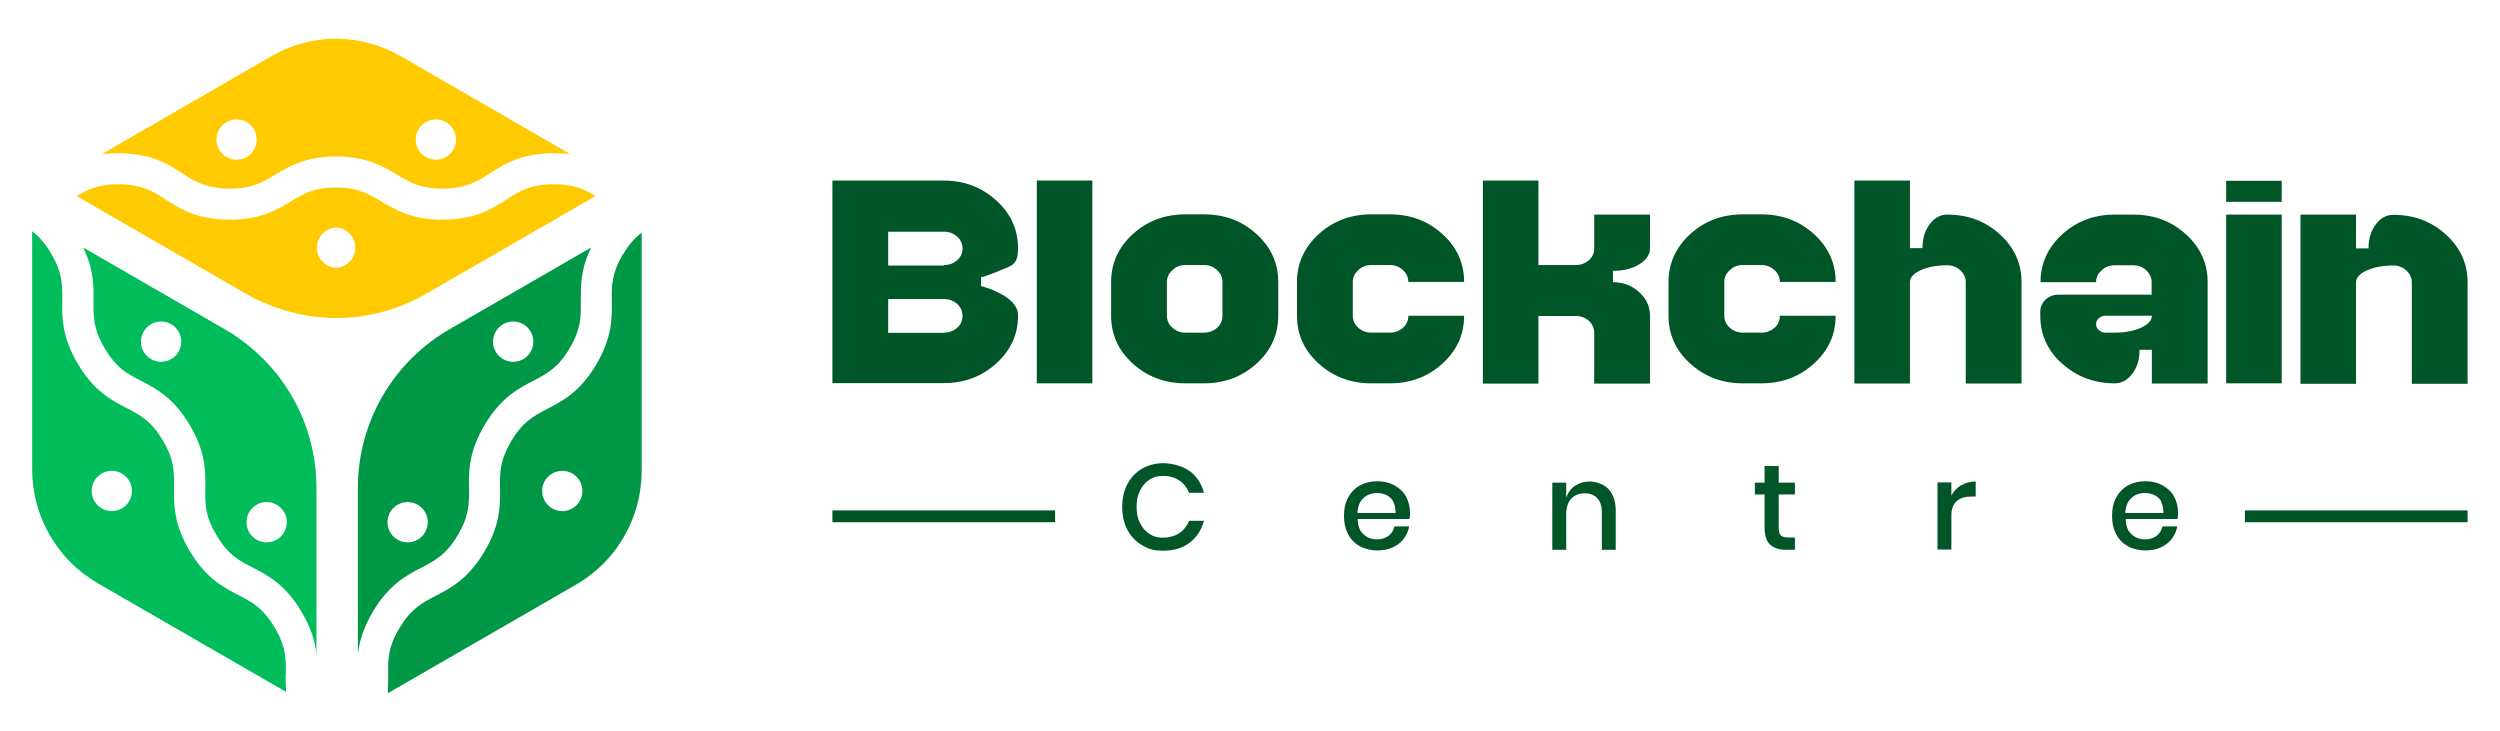 <?xml version="1.0" encoding="UTF-8"?>
<svg id="Layer_1" xmlns="http://www.w3.org/2000/svg" version="1.1" viewBox="0 0 1080 316">
  <!-- Generator: Adobe Illustrator 29.5.1, SVG Export Plug-In . SVG Version: 2.1.0 Build 141)  -->
  <defs>
    <style>
      .st0 {
        fill: #009846;
      }

      .st1 {
        fill: #00bc5b;
      }

      .st2 {
        fill: #ffcb00;
      }

      .st3 {
        fill: #015627;
      }
    </style>
  </defs>
  <g>
    <g>
      <path class="st2" d="M173.2,24.3c-8.7-5-18.3-7.5-28-7.6-9.7,0-19.3,2.6-28,7.6l-73.2,42.3c2.4-.3,5-.5,7.9-.4,13.7.2,20.7,4.7,26.9,8.7,5.6,3.6,10,6.4,19.9,6.6,9.9.1,14.4-2.5,20.1-6,6.2-3.7,13.3-7.9,26.4-7.9,13.2,0,20.2,4.2,26.4,7.9,5.7,3.4,10.2,6.1,20.1,6,9.8-.2,14.3-3,19.9-6.6,6.2-4,13.3-8.5,26.9-8.7,2.9,0,5.5.1,7.9.4l-73.2-42.3ZM102.2,69c-4.8,0-8.7-3.9-8.7-8.7s3.9-8.7,8.7-8.7,8.7,3.9,8.7,8.7-3.9,8.7-8.7,8.7ZM188.3,69c-4.8,0-8.7-3.9-8.7-8.7s3.9-8.7,8.7-8.7,8.7,3.9,8.7,8.7-3.9,8.7-8.7,8.7Z"/>
      <path class="st2" d="M238.7,79.6c-9.8.1-14.3,3-19.9,6.6-6.2,4-13.3,8.5-26.9,8.7-13.7.2-20.8-4.1-27.2-7.9-5.6-3.3-10.1-6-19.5-6-9.5,0-13.9,2.6-19.5,6-6.3,3.8-13.5,8.1-27.2,7.9-13.7-.2-20.7-4.7-26.9-8.7-5.6-3.6-10-6.4-19.9-6.6-9-.1-13.5,2.1-18.6,5.1l73,42.1c12.1,7,25.6,10.5,39.1,10.6,13.5,0,27-3.6,39.1-10.6l73-42.1c-5-3-9.6-5.2-18.6-5.1ZM145.2,115.7c-4.6-.2-8.3-4-8.3-8.7s3.7-8.5,8.3-8.7c4.6.2,8.3,4,8.3,8.7s-3.7,8.5-8.3,8.7Z"/>
    </g>
    <path class="st1" d="M97.2,142.3l-61.3-35.4c4.7,9.6,4.6,16.8,4.5,23.3,0,6.7-.2,11.9,4.9,20.4,5.1,8.5,9.7,10.9,15.6,13.9,6.5,3.4,14,7.2,21,19,7,11.7,6.9,20.1,6.8,27.5-.1,6.6-.2,11.9,4.9,20.3,5,8.5,9.7,10.9,15.6,13.9,6.5,3.4,14,7.2,21,19,4.3,7.2,5.9,13.1,6.5,18.4v-71.9c0-28.2-15-54.2-39.5-68.4ZM69.6,156.3c-4.8,0-8.7-3.9-8.7-8.7s3.9-8.7,8.7-8.7,8.7,3.9,8.7,8.7-3.9,8.7-8.7,8.7ZM115.2,234.3c-4.8,0-8.7-3.9-8.7-8.7s3.9-8.7,8.7-8.7,8.7,3.9,8.7,8.7-3.9,8.7-8.7,8.7Z"/>
    <path class="st1" d="M123.5,291.4c0-6.6.2-11.9-4.9-20.4-5.1-8.5-9.7-10.9-15.6-13.9-6.5-3.4-14-7.2-21-19-7-11.7-6.9-20.1-6.8-27.5,0-6.7.2-11.9-4.9-20.4-5-8.4-9.7-10.9-15.6-13.9-6.5-3.4-14-7.2-21-19-7-11.7-6.9-20.1-6.8-27.5,0-6.7.2-11.9-4.9-20.4-2.7-4.6-5.4-7.4-8.1-9.5v102.9c0,20.3,10.8,39,28.4,49.2l81.3,46.9c-.2-2.8-.2-5.4-.2-7.8ZM48.3,220.8c-4.8,0-8.7-3.9-8.7-8.7s3.9-8.7,8.7-8.7,8.7,3.9,8.7,8.7-3.9,8.7-8.7,8.7Z"/>
    <path class="st0" d="M255.4,106.9l-61.3,35.4c-24.4,14.1-39.5,40.2-39.5,68.4v71.9c.6-5.2,2.2-11.1,6.5-18.4,7-11.7,14.4-15.6,21-19,5.9-3.1,10.6-5.5,15.6-13.9,5-8.4,5-13.7,4.9-20.3-.1-7.4-.2-15.7,6.8-27.5,7-11.7,14.4-15.6,21-19,5.9-3.1,10.6-5.5,15.6-13.9,5-8.4,5-13.7,4.9-20.4,0-6.5-.2-13.7,4.5-23.3ZM176.1,234.3c-4.8,0-8.7-3.9-8.7-8.7s3.9-8.7,8.7-8.7,8.7,3.9,8.7,8.7-3.9,8.7-8.7,8.7ZM221.7,156.3c-4.8,0-8.7-3.9-8.7-8.7s3.9-8.7,8.7-8.7,8.7,3.9,8.7,8.7-3.9,8.7-8.7,8.7Z"/>
    <path class="st0" d="M269.2,109.7c-5,8.4-5,13.7-4.9,20.4.1,7.4.2,15.7-6.8,27.5-7,11.7-14.4,15.6-21,19-5.9,3.1-10.6,5.5-15.6,13.9-5,8.5-5,13.7-4.9,20.4.1,7.4.2,15.7-6.8,27.5-7,11.7-14.4,15.6-21,19-5.9,3.1-10.6,5.5-15.6,13.9-5.1,8.4-5,13.7-4.9,20.4,0,2.5,0,5-.2,7.8l81.3-46.9c17.6-10.1,28.4-28.9,28.4-49.2v-102.9c-2.8,2.1-5.4,4.9-8.1,9.5ZM242.9,220.8c-4.8,0-8.7-3.9-8.7-8.7s3.9-8.7,8.7-8.7,8.7,3.9,8.7,8.7-3.9,8.7-8.7,8.7Z"/>
  </g>
  <g>
    <g>
      <g>
        <path class="st3" d="M359.6,165.6v-87.6h48.1c8.8,0,16.4,2.9,22.7,8.6,6.3,5.7,9.4,12.6,9.4,20.6s-3.1,7.5-9.4,10.3c-2.1.9-4.3,1.7-6.6,2.3v3.8c2.4.6,4.6,1.4,6.6,2.4,6.3,2.8,9.4,6.3,9.4,10.3,0,8.1-3.1,15-9.4,20.7-6.3,5.7-13.9,8.5-22.7,8.5h-48.1ZM407.8,114.5c2.2,0,4.1-.7,5.7-2.1,1.6-1.4,2.3-3.1,2.3-5.1s-.8-3.7-2.3-5.1c-1.6-1.4-3.5-2.1-5.7-2.1h-24.1v14.6h24.1ZM407.8,143.7c2.2,0,4.1-.7,5.7-2.1,1.6-1.4,2.3-3.2,2.3-5.2s-.8-3.7-2.3-5.1c-1.6-1.4-3.5-2.1-5.7-2.1h-24.1v14.6h24.1Z"/>
        <path class="st3" d="M447.9,165.6v-87.6h24v87.6h-24Z"/>
        <path class="st3" d="M512.1,165.6c-8.8,0-16.4-2.8-22.7-8.5-6.3-5.7-9.4-12.6-9.4-20.7v-14.6c0-8,3.1-14.9,9.4-20.7,6.3-5.7,13.9-8.5,22.7-8.5h8c8.9,0,16.4,2.8,22.7,8.5,6.3,5.7,9.4,12.6,9.4,20.7v14.6c0,8.1-3.1,15-9.4,20.7-6.3,5.7-13.8,8.5-22.7,8.5h-8ZM520.1,143.7c2.2,0,4.1-.7,5.7-2.1,1.6-1.4,2.3-3.2,2.3-5.2v-14.6c0-2-.8-3.7-2.3-5.1-1.6-1.5-3.5-2.2-5.7-2.2h-8c-2.2,0-4.1.7-5.6,2.2-1.6,1.4-2.4,3.1-2.4,5.1v14.6c0,2,.8,3.8,2.4,5.2,1.6,1.4,3.4,2.1,5.6,2.1h8Z"/>
        <path class="st3" d="M592.4,165.6c-8.8,0-16.4-2.8-22.7-8.5-6.3-5.7-9.4-12.6-9.4-20.7v-14.6c0-8,3.1-14.9,9.4-20.7,6.3-5.7,13.9-8.5,22.7-8.5h8c8.9,0,16.4,2.8,22.7,8.5,6.3,5.7,9.4,12.6,9.4,20.7h-24.1c0-2-.8-3.7-2.3-5.1-1.6-1.5-3.5-2.2-5.7-2.2h-8c-2.2,0-4.1.7-5.6,2.2-1.6,1.4-2.4,3.1-2.4,5.1v14.6c0,2,.8,3.8,2.4,5.2,1.6,1.4,3.4,2.1,5.6,2.1h8c2.2,0,4.1-.7,5.7-2.1,1.6-1.4,2.3-3.2,2.3-5.2h24.1c0,8.1-3.1,15-9.4,20.7-6.3,5.7-13.8,8.5-22.7,8.5h-8Z"/>
        <path class="st3" d="M640.6,165.6v-87.6h24v36.5h16.1c2.2,0,4.1-.7,5.7-2.1,1.6-1.4,2.3-3.1,2.3-5.1v-14.6h24.1v14.6c0,2.7-1.6,5-4.7,6.9-3.1,1.9-6.9,2.8-11.3,2.8v4.9c4.4,0,8.2,1.4,11.3,4.3,3.2,2.8,4.7,6.3,4.7,10.3v29.2h-24.1v-21.9c0-2-.8-3.8-2.3-5.2-1.6-1.4-3.5-2.1-5.7-2.1h-16.1v29.2h-24Z"/>
        <path class="st3" d="M752.9,165.6c-8.8,0-16.4-2.8-22.7-8.5-6.3-5.7-9.4-12.6-9.4-20.7v-14.6c0-8,3.1-14.9,9.4-20.7,6.3-5.7,13.9-8.5,22.7-8.5h8c8.9,0,16.4,2.8,22.7,8.5,6.3,5.7,9.4,12.6,9.4,20.7h-24.1c0-2-.8-3.7-2.3-5.1-1.6-1.5-3.5-2.2-5.7-2.2h-8c-2.2,0-4.1.7-5.6,2.2-1.6,1.4-2.4,3.1-2.4,5.1v14.6c0,2,.8,3.8,2.4,5.2,1.6,1.4,3.4,2.1,5.6,2.1h8c2.2,0,4.1-.7,5.7-2.1,1.6-1.4,2.3-3.2,2.3-5.2h24.1c0,8.1-3.1,15-9.4,20.7-6.3,5.7-13.8,8.5-22.7,8.5h-8Z"/>
        <path class="st3" d="M801.1,165.6v-87.6h24v29.2h5.4c0-4,1-7.5,3.1-10.3,2.1-2.8,4.6-4.2,7.6-4.2,8.9,0,16.4,2.8,22.7,8.5,6.3,5.7,9.4,12.6,9.4,20.7v43.8h-24.1v-43.8c0-2-.8-3.7-2.3-5.1-1.6-1.5-3.5-2.2-5.7-2.2-4.4,0-8.2.7-11.4,2.1-3.1,1.4-4.7,3.2-4.7,5.2v43.8h-24Z"/>
        <path class="st3" d="M890.8,157.1c-6.3-5.7-9.4-12.6-9.4-20.7v-1.8c0-2,.8-3.8,2.3-5.2,1.6-1.4,3.4-2.1,5.6-2.1h40.2v-5.4c0-2-.8-3.7-2.3-5.1-1.6-1.5-3.5-2.2-5.7-2.2h-8c-2.2,0-4.1.7-5.6,2.2-1.6,1.4-2.4,3.1-2.4,5.1h-24c0-8,3.1-14.9,9.4-20.7,6.3-5.7,13.9-8.5,22.7-8.5h8c8.9,0,16.4,2.8,22.7,8.5,6.3,5.7,9.4,12.6,9.4,20.7v43.8h-24.1v-14.6h-5.3c0,4-1,7.5-3.1,10.3-2.1,2.8-4.6,4.2-7.6,4.2-8.8,0-16.4-2.8-22.7-8.5ZM913.5,143.7c4.5,0,8.2-.7,11.4-2.1,3.1-1.4,4.7-3.2,4.7-5.2h-20.1c-1.1,0-2.1.4-2.8,1.1-.8.7-1.2,1.5-1.2,2.5s.4,1.9,1.2,2.6c.8.7,1.7,1.1,2.8,1.1h4Z"/>
        <path class="st3" d="M961.7,87.2v-9.1h24v9.1h-24ZM961.7,165.6v-72.9h24v72.9h-24Z"/>
        <path class="st3" d="M993.8,165.6v-72.9h24v14.6h5.4c0-4,1-7.5,3.1-10.3,2.1-2.8,4.6-4.2,7.6-4.2,8.9,0,16.4,2.8,22.7,8.5,6.3,5.7,9.4,12.6,9.4,20.7v43.8h-24.1v-43.8c0-2-.8-3.7-2.3-5.1-1.6-1.5-3.5-2.2-5.7-2.2-4.4,0-8.2.7-11.4,2.1-3.1,1.4-4.7,3.2-4.7,5.2v43.8h-24Z"/>
      </g>
      <g>
        <path class="st3" d="M514,203.5c3,2.3,5.1,5.5,6.1,9.4h-6.4c-.9-2.2-2.3-4-4.2-5.3-1.9-1.3-4.3-2-7-2s-4.2.5-5.9,1.6c-1.7,1.1-3.1,2.6-4.1,4.7-1,2-1.5,4.4-1.5,7.1s.5,5,1.5,7c1,2,2.4,3.6,4.1,4.7,1.7,1.1,3.7,1.6,5.9,1.6s5.1-.7,7-2c1.9-1.3,3.3-3.1,4.2-5.3h6.4c-1.1,4-3.1,7.1-6.1,9.4-3,2.3-6.8,3.5-11.4,3.5s-6.6-.8-9.3-2.4c-2.7-1.6-4.8-3.8-6.3-6.7-1.5-2.9-2.2-6.1-2.2-9.8s.7-7,2.2-9.8c1.5-2.9,3.6-5.1,6.3-6.7,2.7-1.6,5.8-2.4,9.3-2.4s8.4,1.2,11.4,3.5Z"/>
        <path class="st3" d="M608.8,224.2h-22.3c.1,3,.9,5.2,2.5,6.6,1.5,1.4,3.5,2.2,5.7,2.2s3.7-.5,5.1-1.5c1.4-1,2.2-2.4,2.6-4.1h6.4c-.4,2-1.2,3.8-2.4,5.4-1.2,1.6-2.8,2.8-4.8,3.7-2,.9-4.2,1.3-6.6,1.3s-5.3-.6-7.5-1.8c-2.2-1.2-3.9-2.9-5.1-5.2-1.2-2.2-1.8-4.9-1.8-8s.6-5.7,1.8-7.9c1.2-2.2,2.9-4,5.1-5.2,2.2-1.2,4.6-1.8,7.5-1.8s5.3.6,7.5,1.8c2.1,1.2,3.8,2.8,4.9,4.8,1.1,2.1,1.7,4.3,1.7,6.9s0,1.8-.2,2.6ZM601.9,216.7c-.7-1.3-1.7-2.2-2.9-2.8-1.2-.6-2.6-.9-4.1-.9-2.4,0-4.3.7-5.9,2.2-1.6,1.4-2.4,3.6-2.6,6.4h16.5c0-1.9-.3-3.5-1-4.8Z"/>
        <path class="st3" d="M694.9,211.3c2,2.2,3.1,5.3,3.1,9.3v16.9h-6v-16.3c0-2.6-.7-4.6-2-6-1.3-1.4-3.2-2.1-5.5-2.1s-4.3.8-5.7,2.3c-1.4,1.5-2.2,3.8-2.2,6.7v15.4h-6v-29h6v6.4c.8-2.2,2.1-3.9,3.9-5.1,1.8-1.2,3.9-1.8,6.3-1.8s6.1,1.1,8.1,3.3Z"/>
        <path class="st3" d="M775.4,232.3v5.2h-3.7c-3.1,0-5.4-.7-7-2.2-1.6-1.5-2.4-4-2.4-7.5v-14.2h-4.2v-5.1h4.2v-7.2h6.1v7.2h7v5.1h-7v14.3c0,1.7.3,2.8.9,3.4.6.6,1.7.9,3.2.9h2.9Z"/>
        <path class="st3" d="M847.2,209.7c1.8-1.1,3.9-1.7,6.3-1.7v6.5h-1.8c-2.6,0-4.8.6-6.3,1.9-1.6,1.3-2.4,3.4-2.4,6.3v14.7h-6v-29h6v5.7c1-1.9,2.4-3.4,4.2-4.5Z"/>
        <path class="st3" d="M940.6,224.2h-22.3c.1,3,.9,5.2,2.5,6.6,1.5,1.4,3.5,2.2,5.7,2.2s3.7-.5,5.1-1.5c1.4-1,2.2-2.4,2.6-4.1h6.4c-.4,2-1.2,3.8-2.4,5.4-1.2,1.6-2.8,2.8-4.8,3.7-2,.9-4.2,1.3-6.6,1.3s-5.3-.6-7.5-1.8c-2.2-1.2-3.9-2.9-5.1-5.2-1.2-2.2-1.8-4.9-1.8-8s.6-5.7,1.8-7.9c1.2-2.2,2.9-4,5.1-5.2,2.2-1.2,4.6-1.8,7.5-1.8s5.3.6,7.5,1.8c2.1,1.2,3.8,2.8,4.9,4.8s1.7,4.3,1.7,6.9,0,1.8-.2,2.6ZM933.7,216.7c-.7-1.3-1.7-2.2-3-2.8-1.2-.6-2.6-.9-4.1-.9-2.4,0-4.3.7-5.9,2.2-1.6,1.4-2.4,3.6-2.6,6.4h16.5c0-1.9-.3-3.5-1-4.8Z"/>
      </g>
    </g>
    <rect class="st3" x="969.8" y="220.5" width="96.2" height="5.1"/>
    <rect class="st3" x="359.6" y="220.5" width="96.2" height="5.1"/>
  </g>
</svg>